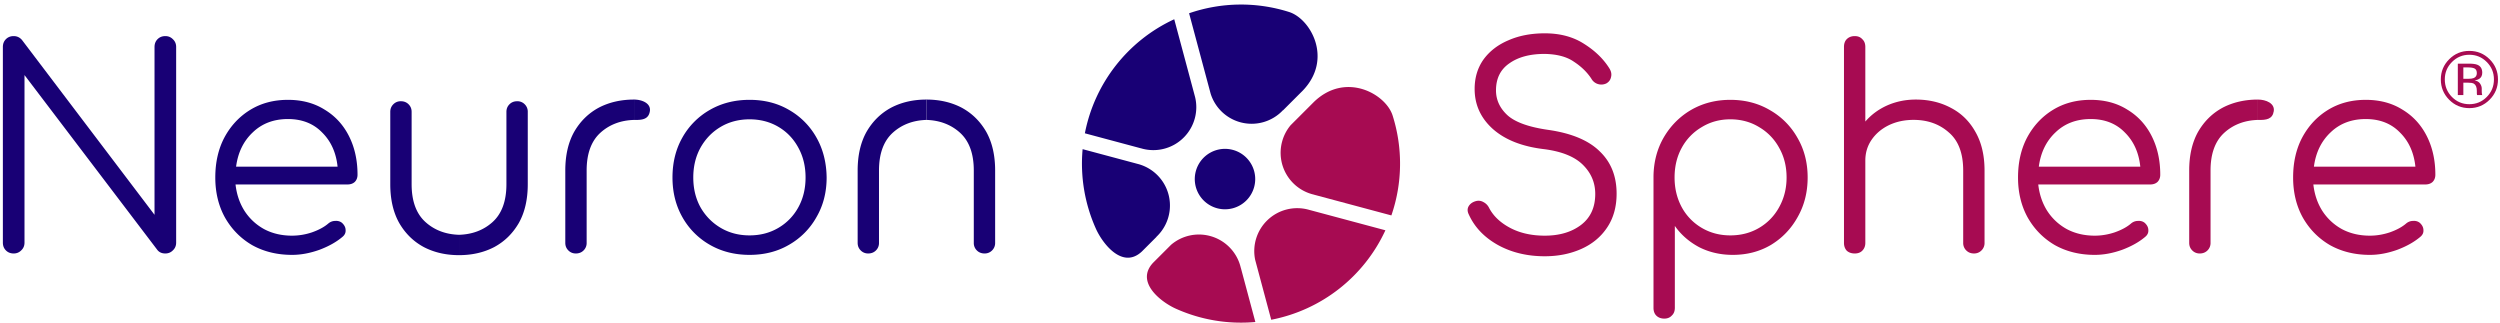 <svg xmlns="http://www.w3.org/2000/svg" width="503" height="65" fill="none"><path fill="#180075" d="M2.754 51c-.633 0-1.153-.205-1.562-.616-.41-.41-.614-.933-.614-1.568V9.448c0-.635.205-1.157.614-1.568.409-.41.93-.616 1.562-.616.67 0 1.227.261 1.673.784l26.664 35.168V9.448c0-.635.205-1.157.614-1.568.41-.41.93-.616 1.562-.616.595 0 1.097.205 1.506.616.446.41.67.933.67 1.568v39.368c0 .635-.224 1.157-.67 1.568-.409.41-.911.616-1.506.616-.707 0-1.246-.243-1.618-.728L4.93 15.104v33.712c0 .635-.223 1.157-.67 1.568-.408.41-.91.616-1.505.616Zm56.016.28c-3.012 0-5.69-.653-8.033-1.96-2.305-1.344-4.127-3.192-5.466-5.544-1.302-2.352-1.953-5.04-1.953-8.064 0-3.061.614-5.75 1.841-8.064 1.265-2.352 2.994-4.2 5.188-5.544 2.194-1.344 4.723-2.016 7.587-2.016 2.826 0 5.28.653 7.363 1.96 2.12 1.27 3.756 3.043 4.909 5.32s1.729 4.872 1.729 7.784c0 .597-.186 1.083-.558 1.456-.372.336-.855.504-1.45.504H47.39c.224 2.016.837 3.808 1.841 5.376a10.944 10.944 0 0 0 3.961 3.64c1.636.859 3.496 1.288 5.578 1.288a12.59 12.59 0 0 0 4.017-.672c1.376-.485 2.473-1.083 3.29-1.792.41-.336.875-.504 1.395-.504.521-.037.967.093 1.34.392.483.448.724.933.724 1.456.038.523-.167.97-.613 1.344-1.228 1.045-2.79 1.923-4.686 2.632-1.897.672-3.719 1.008-5.467 1.008Zm-.837-27.328c-2.863 0-5.224.896-7.084 2.688-1.86 1.755-2.975 4.05-3.347 6.888H67.92c-.298-2.837-1.34-5.133-3.124-6.888-1.748-1.792-4.035-2.688-6.861-2.688Zm92.879 27.328c-2.975 0-5.634-.672-7.977-2.016a14.615 14.615 0 0 1-5.523-5.544c-1.339-2.352-2.008-5.021-2.008-8.008 0-3.024.669-5.712 2.008-8.064a14.616 14.616 0 0 1 5.523-5.544c2.343-1.344 5.002-2.016 7.977-2.016 2.975 0 5.615.672 7.921 2.016a14.606 14.606 0 0 1 5.522 5.544c1.339 2.352 2.027 5.04 2.064 8.064 0 2.987-.688 5.656-2.064 8.008a14.605 14.605 0 0 1-5.522 5.544c-2.306 1.344-4.946 2.016-7.921 2.016Zm0-3.92c2.157 0 4.09-.504 5.801-1.512a10.723 10.723 0 0 0 4.016-4.144c.967-1.755 1.451-3.752 1.451-5.992s-.484-4.237-1.451-5.992c-.966-1.792-2.305-3.192-4.016-4.2-1.711-1.008-3.644-1.512-5.801-1.512s-4.091.504-5.802 1.512c-1.71 1.008-3.068 2.408-4.072 4.2-.967 1.755-1.45 3.752-1.45 5.992s.483 4.237 1.45 5.992c1.004 1.755 2.362 3.136 4.072 4.144 1.711 1.008 3.645 1.512 5.802 1.512Zm-58.453 3.976c-2.64 0-5.002-.541-7.085-1.624-2.082-1.12-3.737-2.744-4.965-4.872-1.19-2.128-1.785-4.723-1.785-7.784v-14.56c0-.597.205-1.101.614-1.512.41-.41.911-.616 1.506-.616.632 0 1.153.205 1.562.616.41.41.614.915.614 1.512v14.56c0 3.435.948 5.992 2.845 7.672 1.797 1.592 4.028 2.43 6.694 2.513v4.095Z"/><path fill="#180075" d="M92.353 51.336c2.64 0 5.002-.541 7.084-1.624 2.083-1.12 3.738-2.744 4.965-4.872 1.19-2.128 1.785-4.723 1.785-7.784v-14.56a2.06 2.06 0 0 0-.613-1.512 2.046 2.046 0 0 0-1.507-.616c-.632 0-1.152.205-1.561.616-.41.41-.614.915-.614 1.512v14.56c0 3.435-.948 5.992-2.846 7.672-1.797 1.592-4.029 2.43-6.694 2.513v4.095Zm35.219-31.304c-2.641 0-5.002.541-7.085 1.624-2.082 1.12-3.737 2.744-4.964 4.872-1.19 2.128-1.785 4.723-1.785 7.784v14.56c0 .597.204 1.101.613 1.512.409.41.911.616 1.506.616.633 0 1.153-.205 1.562-.616a2.06 2.06 0 0 0 .614-1.512v-14.56c0-3.435.948-5.992 2.845-7.672 1.797-1.592 4.028-2.43 6.694-2.513v-4.095Z"/><path fill="#180075" d="M127.566 20.032c1.604 0 3.436.75 3.187 2.343-.249 1.594-1.475 1.805-3.187 1.752v-4.095Zm58.827 0c-2.64 0-5.002.541-7.084 1.624-2.083 1.12-3.738 2.744-4.965 4.872-1.19 2.128-1.785 4.723-1.785 7.784v14.56c0 .597.204 1.101.613 1.512.41.41.912.616 1.507.616.632 0 1.152-.205 1.562-.616a2.06 2.06 0 0 0 .613-1.512v-14.56c0-3.435.948-5.992 2.845-7.672 1.797-1.592 4.029-2.43 6.694-2.513v-4.095Z"/><path fill="#180075" d="M186.388 20.032c2.64 0 5.002.541 7.084 1.624 2.083 1.12 3.738 2.744 4.965 4.872 1.19 2.128 1.785 4.723 1.785 7.784v14.56a2.06 2.06 0 0 1-.614 1.512c-.409.41-.911.616-1.506.616-.632 0-1.153-.205-1.562-.616a2.06 2.06 0 0 1-.613-1.512v-14.56c0-3.435-.949-5.992-2.845-7.672-1.798-1.592-4.029-2.43-6.694-2.513v-4.095Z"/><path fill="#A70B52" d="m264.37 20.5-4.7 4.7a8.607 8.607 0 0 0-1.714 3.306 8.64 8.64 0 0 0 6.392 10.652l-.001.005 15.598 4.18a32 32 0 0 0 .246-20.109c-1.378-4.338-9.457-8.872-15.821-2.734Zm14.373 25.833-15.224-4.079-.002.005a8.402 8.402 0 0 0-.258-.075l-.044-.011a8.64 8.64 0 0 0-10.676 10.104l3.231 12.058a32 32 0 0 0 22.973-18.002Zm-26.165 18.454L249.65 53.86l-.008.002a8.638 8.638 0 0 0-6.179-6.38 8.631 8.631 0 0 0-7.854 1.78l-3.591 3.59c-3.684 3.903 1.594 7.921 4.552 9.251a31.997 31.997 0 0 0 16.008 2.684Z"/><path fill="#180075" d="M259.374 2.417c4.338 1.378 8.871 9.457 2.734 15.82l-3.955 3.955-.019-.02a8.64 8.64 0 0 1-8.542 2.436 8.633 8.633 0 0 1-6.018-5.788l-4.328-16.15a31.993 31.993 0 0 1 20.128-.253Zm-23.118 1.457a31.997 31.997 0 0 0-17.979 22.945l11.271 3.02.001-.005a8.64 8.64 0 0 0 10.85-6.033 8.596 8.596 0 0 0 .062-4.236l-.122-.456-.015-.048h.002l-4.07-15.187ZM217.823 30.01a31.982 31.982 0 0 0 2.682 16.028c1.329 2.958 5.348 8.236 9.25 4.552l2.924-2.924-.015-.015a8.64 8.64 0 0 0-3.653-14.643l-.044-.012a8.639 8.639 0 0 0-.248-.062l.001-.004-10.897-2.92Zm30.283.164a6.08 6.08 0 1 0-3.147 11.745 6.08 6.08 0 0 0 3.147-11.745Z"/><path fill="#A70B52" d="M310.811 51.56c-3.57 0-6.731-.765-9.483-2.296-2.715-1.53-4.649-3.565-5.801-6.104-.298-.597-.317-1.139-.056-1.624.297-.523.781-.877 1.45-1.064a1.933 1.933 0 0 1 1.506.168c.521.261.911.653 1.172 1.176.855 1.643 2.268 2.987 4.239 4.032s4.296 1.568 6.973 1.568c2.938 0 5.355-.71 7.252-2.128 1.934-1.456 2.901-3.547 2.901-6.272 0-2.277-.837-4.237-2.511-5.88-1.673-1.643-4.295-2.688-7.865-3.136-4.351-.523-7.754-1.867-10.208-4.032-2.455-2.203-3.682-4.89-3.682-8.064 0-2.277.595-4.256 1.785-5.936 1.227-1.68 2.901-2.968 5.021-3.864 2.119-.933 4.555-1.4 7.307-1.4 3.087 0 5.727.71 7.921 2.128 2.194 1.381 3.887 3.024 5.077 4.928.371.597.483 1.176.334 1.736-.111.56-.427.99-.948 1.288a2.311 2.311 0 0 1-1.729.112 2.258 2.258 0 0 1-1.283-1.064c-.856-1.307-2.027-2.445-3.515-3.416-1.45-1.008-3.421-1.53-5.913-1.568-2.938 0-5.299.635-7.084 1.904-1.785 1.232-2.678 3.043-2.678 5.432 0 1.904.763 3.565 2.287 4.984 1.562 1.419 4.314 2.408 8.256 2.968 4.649.672 8.089 2.11 10.32 4.312 2.269 2.165 3.403 5.003 3.403 8.512 0 2.688-.651 4.984-1.953 6.888-1.264 1.867-2.993 3.285-5.187 4.256-2.194.97-4.63 1.456-7.308 1.456Zm24.049 12.544c-.67 0-1.209-.206-1.618-.616-.372-.373-.558-.896-.558-1.568V35.488c.037-2.912.725-5.526 2.064-7.84 1.376-2.352 3.217-4.2 5.523-5.544 2.343-1.344 4.964-2.016 7.865-2.016 2.975 0 5.634.69 7.977 2.072a14.605 14.605 0 0 1 5.522 5.544c1.376 2.352 2.064 5.021 2.064 8.008 0 2.95-.669 5.6-2.008 7.952-1.301 2.352-3.086 4.218-5.355 5.6-2.268 1.344-4.834 2.016-7.698 2.016-2.492 0-4.76-.523-6.805-1.568-2.009-1.083-3.626-2.502-4.854-4.256V61.92c0 .672-.204 1.194-.613 1.568-.372.41-.874.616-1.506.616Zm13.276-16.744c2.157 0 4.091-.504 5.801-1.512a10.733 10.733 0 0 0 4.017-4.144c1.004-1.792 1.506-3.79 1.506-5.992 0-2.24-.502-4.238-1.506-5.992a10.732 10.732 0 0 0-4.017-4.144c-1.71-1.046-3.644-1.568-5.801-1.568-2.12 0-4.035.523-5.746 1.568a10.737 10.737 0 0 0-4.016 4.144c-.967 1.755-1.45 3.752-1.45 5.992 0 2.202.483 4.2 1.45 5.992a10.738 10.738 0 0 0 4.016 4.144c1.711 1.008 3.626 1.512 5.746 1.512ZM373.184 51c-.669 0-1.208-.187-1.617-.56-.372-.41-.558-.933-.558-1.568v-26.32c0-.672.186-1.195.558-1.568.409-.41.948-.616 1.617-.616.633 0 1.135.205 1.506.616.41.373.614.896.614 1.568v1.904c1.19-1.381 2.659-2.464 4.407-3.248 1.785-.784 3.7-1.176 5.746-1.176 2.64 0 5.001.56 7.084 1.68 2.083 1.082 3.719 2.688 4.909 4.816 1.227 2.128 1.841 4.723 1.841 7.784v14.56a2.06 2.06 0 0 1-.614 1.512c-.409.41-.911.616-1.506.616-.632 0-1.153-.206-1.562-.616a2.06 2.06 0 0 1-.614-1.512v-14.56c0-3.472-.966-6.03-2.9-7.672-1.897-1.68-4.258-2.52-7.085-2.52-1.822 0-3.477.354-4.964 1.064-1.451.71-2.604 1.68-3.459 2.912s-1.283 2.632-1.283 4.2v16.576c0 .635-.204 1.157-.614 1.568-.371.373-.873.56-1.506.56Zm0-12.488c-.669 0-1.208-.206-1.617-.616-.372-.41-.558-.934-.558-1.568V9.448c0-.672.186-1.195.558-1.568.409-.41.948-.616 1.617-.616.633 0 1.135.205 1.506.616.41.373.614.896.614 1.568v26.88c0 .634-.204 1.157-.614 1.568-.371.41-.873.616-1.506.616Zm48.295 12.768c-3.012 0-5.69-.654-8.033-1.96-2.306-1.344-4.128-3.192-5.467-5.544-1.301-2.352-1.952-5.04-1.952-8.064 0-3.062.614-5.75 1.841-8.064 1.264-2.352 2.993-4.2 5.188-5.544 2.194-1.344 4.723-2.016 7.586-2.016 2.826 0 5.281.653 7.363 1.96 2.12 1.27 3.757 3.043 4.909 5.32 1.153 2.277 1.73 4.872 1.73 7.784 0 .597-.186 1.082-.558 1.456-.372.336-.856.504-1.451.504h-22.536c.223 2.016.837 3.808 1.841 5.376a10.939 10.939 0 0 0 3.961 3.64c1.636.858 3.495 1.288 5.578 1.288 1.339 0 2.677-.224 4.016-.672 1.376-.486 2.473-1.083 3.291-1.792a2.14 2.14 0 0 1 1.395-.504c.521-.038.967.093 1.339.392.483.448.725.933.725 1.456.037.523-.167.97-.614 1.344-1.227 1.045-2.789 1.922-4.685 2.632-1.897.672-3.719 1.008-5.467 1.008Zm-.837-27.328c-2.863 0-5.225.896-7.084 2.688-1.86 1.755-2.975 4.05-3.347 6.888h20.416c-.297-2.837-1.339-5.133-3.124-6.888-1.747-1.792-4.035-2.688-6.861-2.688Zm56.186 27.328c-3.012 0-5.69-.654-8.033-1.96-2.305-1.344-4.127-3.192-5.466-5.544-1.302-2.352-1.953-5.04-1.953-8.064 0-3.062.614-5.75 1.841-8.064 1.265-2.352 2.994-4.2 5.188-5.544 2.194-1.344 4.723-2.016 7.586-2.016 2.827 0 5.281.653 7.364 1.96 2.12 1.27 3.756 3.043 4.909 5.32s1.729 4.872 1.729 7.784c0 .597-.186 1.082-.558 1.456-.372.336-.855.504-1.45.504h-22.537c.224 2.016.837 3.808 1.841 5.376a10.947 10.947 0 0 0 3.961 3.64c1.636.858 3.496 1.288 5.578 1.288 1.339 0 2.678-.224 4.017-.672 1.376-.486 2.473-1.083 3.291-1.792a2.137 2.137 0 0 1 1.394-.504c.521-.038.967.093 1.339.392.484.448.725.933.725 1.456.038.523-.167.97-.613 1.344-1.228 1.045-2.789 1.922-4.686 2.632-1.897.672-3.719 1.008-5.467 1.008Zm-.837-27.328c-2.863 0-5.225.896-7.084 2.688-1.859 1.755-2.975 4.05-3.347 6.888h20.417c-.298-2.837-1.339-5.133-3.124-6.888-1.748-1.792-4.035-2.688-6.862-2.688Zm-21.69-3.92c-2.641 0-5.002.541-7.085 1.624-2.082 1.12-3.737 2.744-4.964 4.872-1.19 2.128-1.785 4.723-1.785 7.784v14.56c0 .597.204 1.101.613 1.512.409.41.911.616 1.506.616.633 0 1.153-.205 1.562-.616a2.06 2.06 0 0 0 .614-1.512v-14.56c0-3.435.948-5.992 2.845-7.672 1.797-1.592 4.028-2.43 6.694-2.513v-4.095Z"/><path fill="#A70B52" d="M454.295 20.032c1.604 0 3.436.75 3.187 2.343-.249 1.594-1.475 1.805-3.187 1.752v-4.095Zm42.537-9.015c-1.364 0-2.529.486-3.496 1.458-.961.967-1.442 2.135-1.442 3.504 0 1.38.478 2.556 1.434 3.528.962.972 2.13 1.458 3.504 1.458 1.375 0 2.543-.486 3.505-1.458.961-.973 1.442-2.148 1.442-3.528 0-1.37-.481-2.537-1.442-3.504-.967-.972-2.135-1.458-3.505-1.458Zm5.762 4.962c0 1.594-.562 2.955-1.685 4.084-1.124 1.129-2.483 1.693-4.077 1.693-1.593 0-2.95-.564-4.068-1.693-1.113-1.123-1.67-2.485-1.67-4.084 0-1.583.562-2.937 1.686-4.06 1.118-1.12 2.469-1.678 4.052-1.678 1.594 0 2.953.559 4.077 1.677 1.123 1.119 1.685 2.472 1.685 4.061Zm-4.256-1.254c0-.46-.142-.768-.424-.925-.277-.157-.724-.236-1.34-.236h-.949v2.29h1.004c.47 0 .823-.047 1.058-.142.434-.172.651-.501.651-.987Zm-1.615-1.92c.784 0 1.359.075 1.724.226.654.272.98.805.98 1.6 0 .564-.206.98-.619 1.246-.22.141-.525.243-.917.306.496.078.859.285 1.089.62.23.334.345.66.345.979v.462c0 .147.006.304.016.47.01.168.029.278.055.33l.039.078h-1.043l-.015-.062-.016-.07-.023-.205v-.501c0-.732-.199-1.215-.596-1.45-.235-.136-.648-.204-1.239-.204h-.878v2.492h-1.113v-6.318h2.211Z"/></svg>